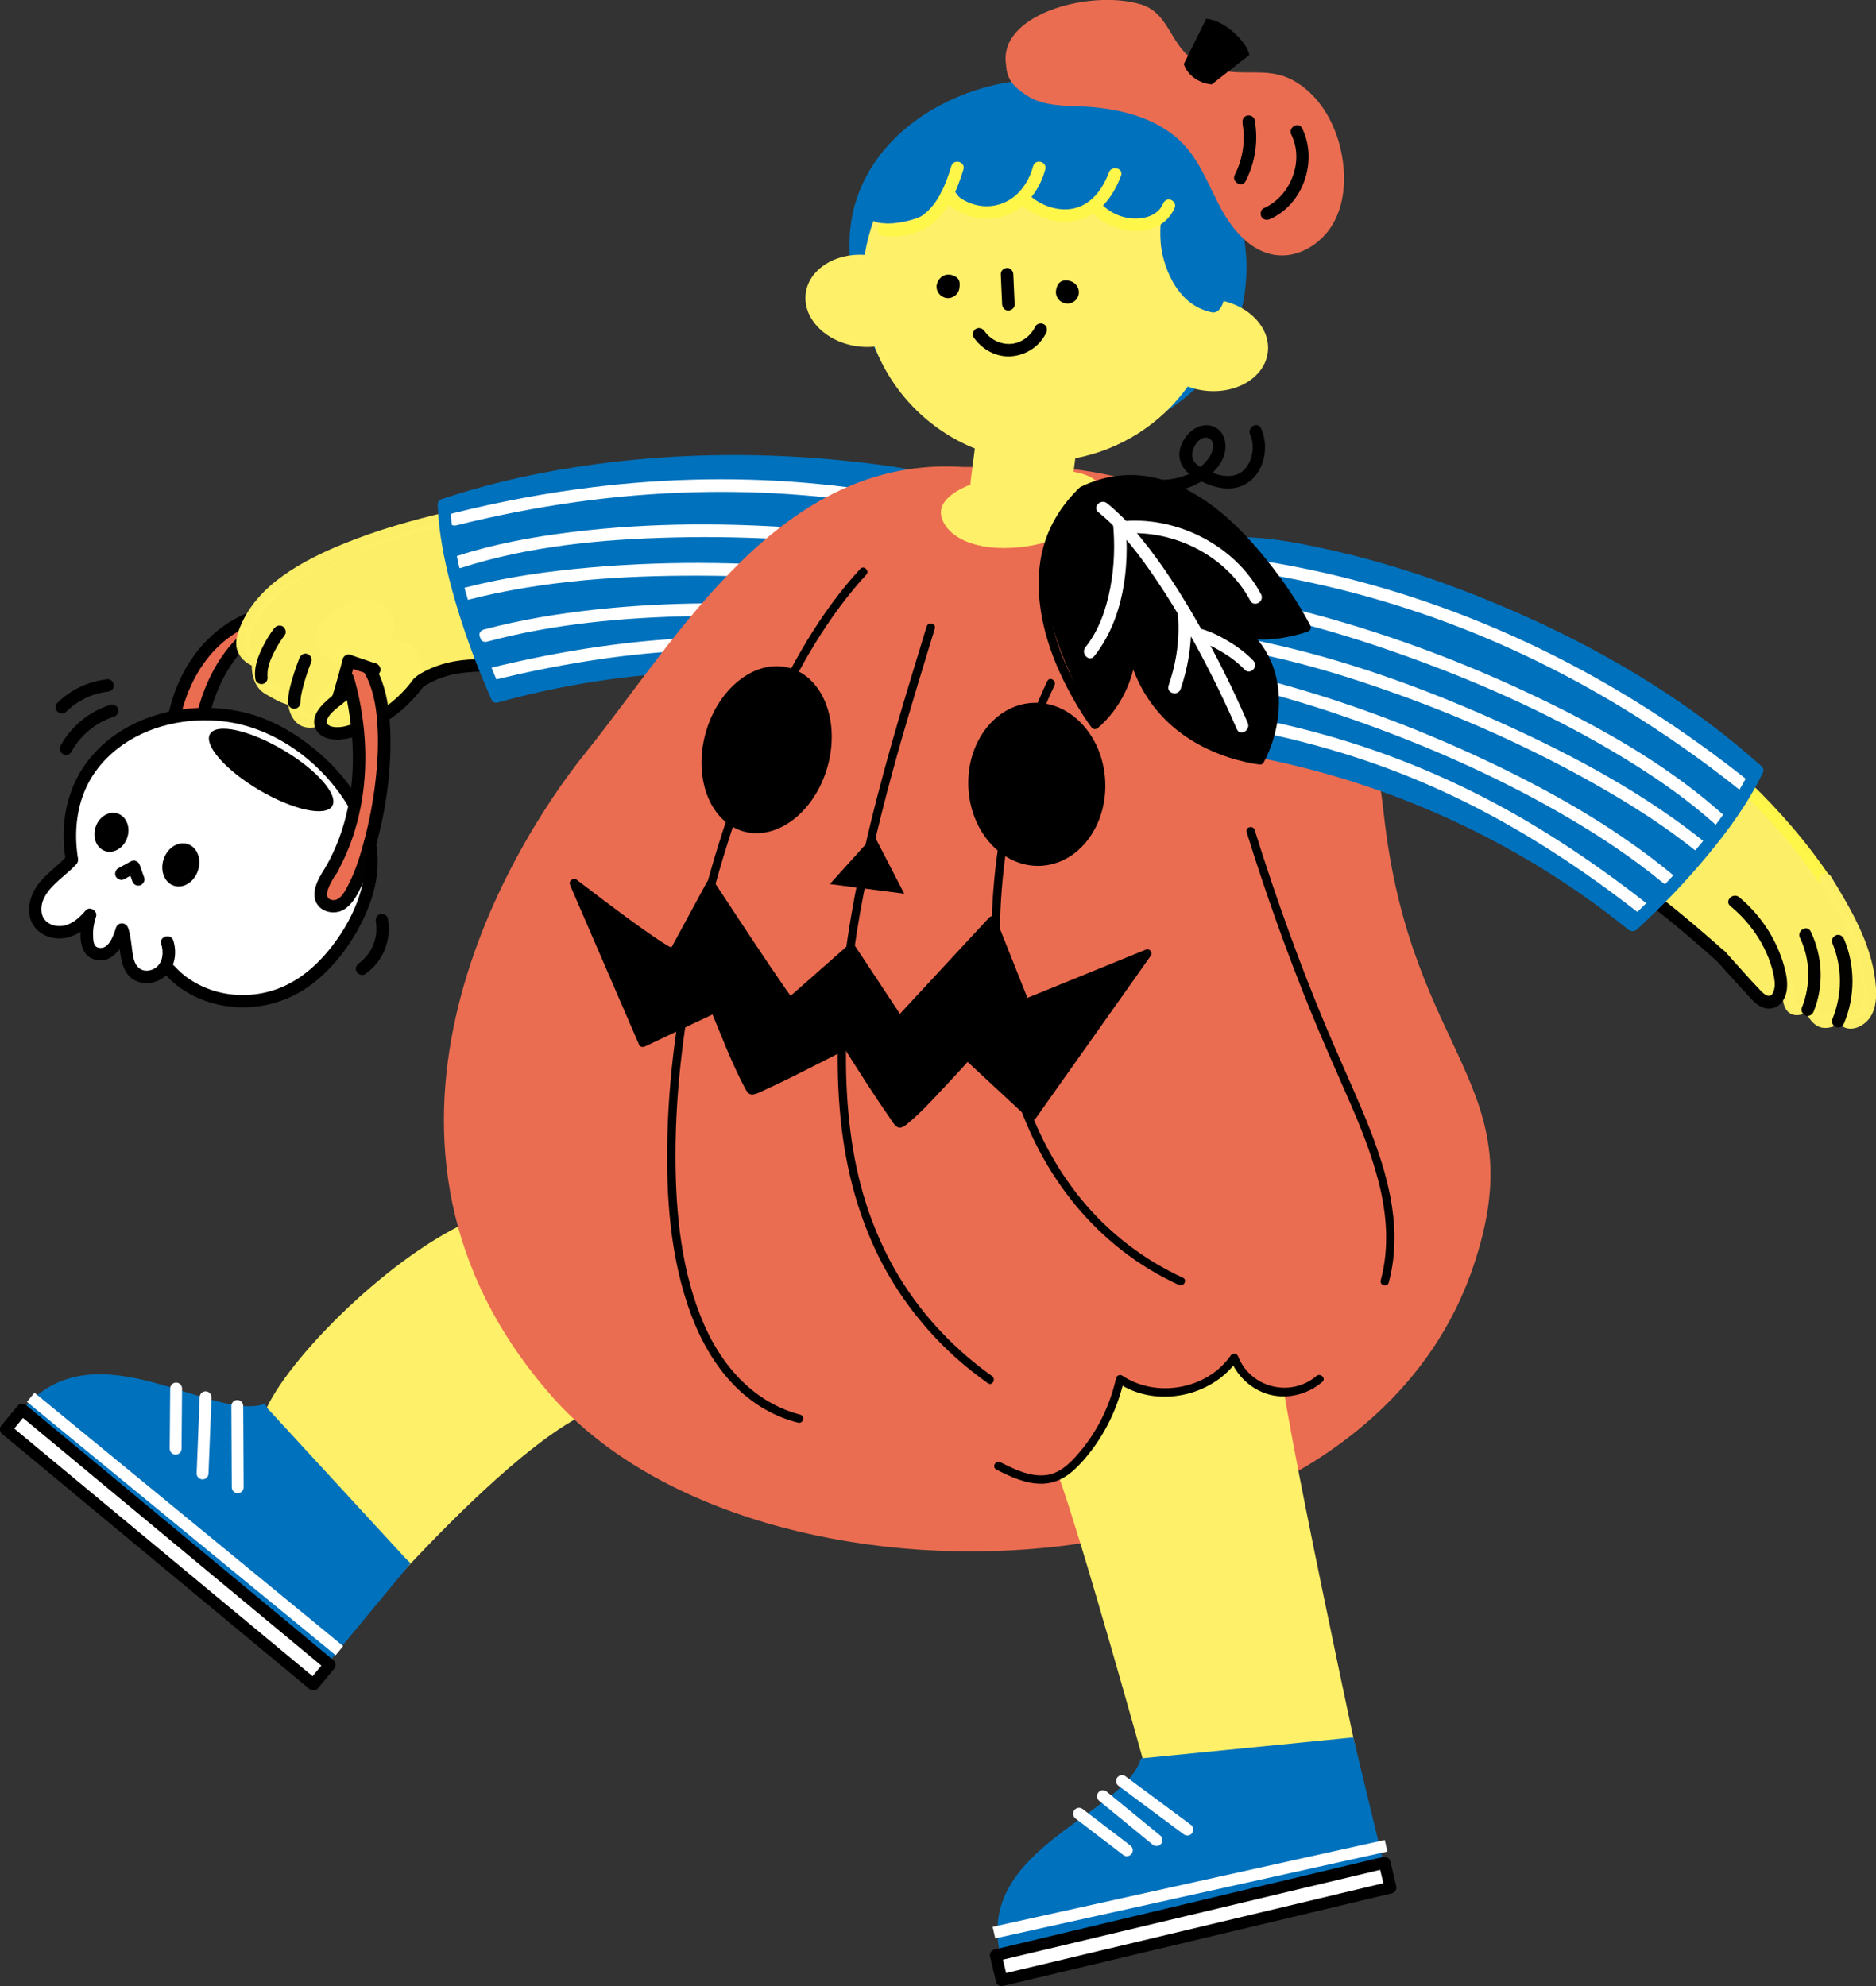 <?xml version="1.0" encoding="UTF-8"?>
<svg id="_レイヤー_2" data-name="レイヤー 2" xmlns="http://www.w3.org/2000/svg" viewBox="0 0 224.85 238.07">
  <rect x="0" y="0" width="224.85" height="238.07" fill="#333333" stroke="none"/>
  <defs>
    <style>
      .cls-1, .cls-2 {
        fill: #fff;
      }

      .cls-3, .cls-4 {
        fill: #fff069;
      }

      .cls-3, .cls-5 {
        opacity: .99;
      }

      .cls-2 {
        stroke: #000;
        stroke-linejoin: round;
      }

      .cls-2, .cls-6 {
        stroke-linecap: round;
      }

      .cls-2, .cls-6, .cls-7 {
        stroke-width: 1.42px;
      }

      .cls-6, .cls-7 {
        stroke: #fff;
      }

      .cls-6, .cls-7, .cls-8 {
        fill: none;
      }

      .cls-6, .cls-7, .cls-9 {
        stroke-miterlimit: 10;
      }

      .cls-10, .cls-9 {
        fill: #0071bc;
      }

      .cls-11 {
        fill: #fff64a;
      }

      .cls-12 {
        fill: #eb6d51;
      }

      .cls-9 {
        stroke: #0071bc;
      }
    </style>
  </defs>
  <g id="_レイヤー_11" data-name="レイヤー 11">
    <g>
      <g>
        <path class="cls-4" d="m57.83,145.76c-9.6,3.48-22.6,16.15-25.85,22.97-6.8,2.47-20.55-9.44-28.89.6l36.06,29.46s23.95-29.06,34.39-30.44"/>
        <path class="cls-9" d="m31.97,168.73c-6.51,2.48-20.55-9.44-28.89.6l36.06,29.46,9.7-11.73"/>
        <line class="cls-7" x1="3.68" y1="167.5" x2="40.68" y2="197.87"/>
        <line class="cls-6" x1="21.11" y1="166.45" x2="21.05" y2="173.66"/>
        <line class="cls-6" x1="24.64" y1="167.5" x2="24.28" y2="176.63"/>
        <line class="cls-6" x1="28.44" y1="168.54" x2="28.49" y2="178.29"/>
        <path class="cls-8" d="m61.22,144.05c-21.35,10.12-29.25,24.67-29.25,24.67-5.69,1.35-20.55-9.44-28.89.6l36.06,29.46s22.08-28.12,33.08-29.55"/>
        <rect class="cls-2" x="-3.84" y="183.92" width="47.9" height="3.07" transform="translate(123.1 29.92) rotate(39.7)"/>
      </g>
      <path class="cls-1" d="m39.08,82.35c1.44-1.33,6.3-4.69,6.3-4.69,1.94-1.35,3.8-.95,4.71.67,1.13,1.99-.42,3.81-1.23,4.18-2.99,1.36-5.28,2.89-7.33,3.67-1.52.58-3.38,1.31-3.75.49-.37-.81-.28-2.85,1.31-4.32Z"/>
      <g>
        <g>
          <path class="cls-12" d="m26.43,80.07c-.83,1.72-.31,2.61-1.72,5.52-.13.26-1.89,1.07-2.15,1.21-.24.13-1.04,0-1.87.06.71-4.25,3.02-8.22,6.37-10.94.79-.64,1.65-1.22,2.61-1.57.57-.21,1.18-.33,1.78-.43.62-.11,1.37-.15,1.73.36-.24.18-5.74,3.72-6.75,5.79Z"/>
          <path d="m21.59,86.16c.8-3.73,2.64-7.31,5.73-9.65,2.91-2.2,6.63-3.04,10.15-1.94,1.85.58,3.51,1.71,4.59,3.34.53.8,1.83.05,1.3-.76-2.21-3.34-6.31-4.88-10.22-4.52-4.21.39-7.87,2.95-10.21,6.41-1.37,2.02-2.27,4.34-2.78,6.72-.2.94,1.24,1.34,1.45.4h0Z"/>
          <path d="m25.09,85.81c.91-3.6,2.72-7.28,5.82-9.48,3.38-2.4,8.15-2.93,11.65-.5.79.55,1.54-.75.76-1.3-3.15-2.19-7.12-2.22-10.61-.86-3.07,1.19-5.43,3.62-7.01,6.47-.92,1.65-1.59,3.43-2.05,5.26-.24.94,1.21,1.34,1.45.4h0Z"/>
        </g>
        <g>
          <path class="cls-1" d="m29.2,86.16c-3.38-.54-9.08-.55-12.15.97-2.6,1.3-5.33,3.89-6.79,6.4-1.76,3.03-2.32,6.27-1.5,9.68-7.1,4.2-4.33,11.27,1.82,6.69-1.24,6.91,3.65,3.64,4.18,1.38.04,5.43,4.01,8.61,5.26,2.76.47,2.94,4.19,5.05,6.31,5.66,4.4,1.27,7.92.57,11.11-2.73,1.81-1.87,5.86-8.1,6.68-10.54.46-1.38-.11-6.04-.17-7.5-.13-3.33-9.55-11.95-14.76-12.78Z"/>
          <g>
            <path d="m8.08,102.54c-1.13,1.27-2.6,2.21-3.6,3.6-.87,1.21-1.33,2.91-.72,4.33.58,1.33,2.01,2.06,3.43,2.03,1.67-.03,3.1-1.07,4.14-2.3l-1.25-.73c-.54,1.64-.96,4.94,1.26,5.55s3.46-1.65,4.02-3.4h-1.45c.73,2.07.12,5.26,2.76,6.11,1.17.38,2.58-.06,3.39-.98.96-1.09,1.13-2.64.72-3.99-.28-.92-1.73-.53-1.45.4s.24,2.11-.58,2.78c-.62.51-1.58.61-2.18.03-.53-.52-.64-1.38-.73-2.08-.12-.9-.19-1.81-.49-2.67-.25-.69-1.21-.73-1.45,0-.28.87-.88,2.77-2.18,2.36-.55-.17-.55-.95-.56-1.42-.03-.79.1-1.54.35-2.28.23-.69-.77-1.31-1.25-.73-.76.9-1.75,1.79-2.99,1.86-1.05.06-2.12-.51-2.28-1.62-.36-2.55,2.73-4.18,4.15-5.78.64-.72-.42-1.78-1.06-1.06h0Z"/>
            <path d="m9.34,102.87c-.41-2.6-.26-5.29.69-7.76.81-2.11,2.25-3.95,4.02-5.34,3.61-2.84,8.53-3.86,13.03-3.26,6.02.81,11.48,4.91,14.59,10.04.88,1.46,1.57,3.03,1.94,4.7.32,1.48.24,3.02-.09,4.49-.71,3.22-2.42,6.26-4.59,8.73-2.05,2.32-4.55,4.05-7.64,4.61s-6.18-.06-8.68-1.77c-.63-.43-1.19-.94-1.71-1.51-.65-.71-1.71.35-1.06,1.06,2.27,2.49,5.56,3.79,8.9,3.89s6.58-1.04,9.16-3.18c2.74-2.27,4.86-5.36,6.19-8.64s1.63-6.66.4-9.98c-1.34-3.61-3.85-6.75-6.81-9.17-2.41-1.97-5.14-3.55-8.17-4.32-4.95-1.25-10.52-.6-14.9,2.1-2.14,1.32-3.98,3.15-5.2,5.36-1.33,2.42-1.89,5.19-1.77,7.94.03.81.13,1.61.26,2.41.15.95,1.6.55,1.45-.4h0Z"/>
          </g>
          <g>
            <ellipse cx="13.35" cy="99.76" rx="2.37" ry="2" transform="translate(-85.46 80.64) rotate(-71.42)"/>
            <ellipse cx="21.67" cy="103.66" rx="2.63" ry="2.17" transform="translate(-83.49 91.19) rotate(-71.42)"/>
            <ellipse cx="32.5" cy="92.29" rx="2.8" ry="8.5" transform="translate(-63.51 73.43) rotate(-59.48)"/>
            <path d="m14.93,105.37c.5-.27,1-.54,1.49-.81l-1.1-.45c.18.5.35,1,.53,1.5.07.19.17.35.34.45.16.09.4.13.58.08.36-.12.66-.53.52-.92-.18-.5-.35-1-.53-1.5-.08-.23-.21-.39-.43-.49s-.45-.08-.67.04c-.5.27-1,.54-1.49.81-.34.19-.48.69-.27,1.03.23.35.66.47,1.03.27h0Z"/>
          </g>
        </g>
        <path d="m8.56,90.11c1.1-1.99,2.94-3.51,5.08-4.19.39-.12.63-.52.52-.92-.1-.38-.54-.65-.92-.52-2.52.8-4.69,2.56-5.97,4.88-.2.35-.09.82.27,1.03s.83.09,1.03-.27h0Z"/>
        <path d="m7.93,85.32c1.33-1.32,3.14-2.2,4.96-2.4.4-.05.75-.31.75-.75,0-.37-.34-.8-.75-.75-2.27.25-4.39,1.23-6.02,2.84-.69.68.37,1.74,1.06,1.06h0Z"/>
        <path d="m45.04,110.5c.08.4.1.92.05,1.41,0,.08-.01.13-.04.26-.02.13-.05.25-.08.37-.07.26-.15.52-.25.77-.33.81-.98,1.65-1.71,2.16-.33.23-.48.66-.27,1.03.19.33.69.5,1.03.27,2.13-1.48,3.21-4.12,2.72-6.67-.08-.4-.55-.63-.92-.52-.42.11-.6.52-.52.92h0Z"/>
      </g>
      <g class="cls-5">
        <path class="cls-4" d="m32.76,71.09c12.52-7.7,34.16-13.18,46.77-15.1,7.86-1.2,9.18,1.68,10.16,6.58h0c.98,4.9-.38,10.5-9.56,11.9,0,0-22.44,4.81-28.71,7.07-9.64,8.79-12.71,6.53-19.28.99-1.17-.99-.86-3.4-2.6-4.12-1.44-3.18,3.22-7.31,3.22-7.31Z"/>
        <path class="cls-3" d="m88.37,55.47l20.27,2.19c5.64.61,9.71,5.67,9.1,11.31l-.13,1.22c-.61,5.64-5.67,9.71-11.31,9.1l-20.27-2.19c-5.64-.61-9.71-5.67-9.1-11.31l.13-1.22c.61-5.64,5.65-8.98,11.31-9.1Z"/>
      </g>
      <g class="cls-5">
        <path d="m64.97,78.22c-2.93.52-5.86.64-8.82.85-2.19.15-4.17.69-6.04,1.86-.82.51-.07,1.81.76,1.3,1.77-1.1,3.58-1.55,5.65-1.67,2.98-.17,5.91-.35,8.86-.88.95-.17.55-1.62-.4-1.45h0Z"/>
        <path class="cls-4" d="m53.54,61.38c-4.19.99-8.35,2.17-12.33,3.79-2.53,1.03-5.03,2.23-7.26,3.82s-4.11,3.57-5.16,6.14c-.39.97-.7,1.99-.28,3.01.38.92,1.29,1.61,2.25,1.84l-.55-.72c-.16,1.48.25,3.17,1.62,3.94.76.43,3.81,2.42,4.11.55l-1.47-.2c0,.98.2,2.03.83,2.81.84,1.05,2.17,1.05,3.32.56.38-.16.64-.49.52-.92-.09-.35-.55-.68-.92-.52-.64.27-1.4.5-1.84-.17-.33-.5-.4-1.17-.41-1.76,0-.81-1.33-1.06-1.47-.2-.04.19.04.11.24-.26.23-.05.27-.07.13-.06,0,0-.18-.06-.27-.09-.26-.09-.5-.22-.74-.34-.48-.25-1.03-.49-1.47-.81-.72-.51-.75-1.73-.67-2.53.03-.32-.26-.65-.55-.72-.06-.01-.12-.03-.18-.05-.05-.02-.18-.07-.06-.02-.09-.04-.18-.08-.26-.13-.35-.19-.66-.44-.8-.84-.23-.66.13-1.35.38-1.96.07-.16.06-.15.03-.08.04-.08.07-.17.11-.25.09-.19.18-.38.28-.57.24-.45.51-.87.81-1.28.14-.19.03-.04.17-.22.11-.13.22-.26.33-.39.23-.26.47-.52.72-.76.6-.59,1.24-1.12,1.9-1.6,2-1.45,4.24-2.58,6.51-3.54,4.13-1.75,8.48-2.97,12.84-4,.94-.22.54-1.67-.4-1.45h0Z"/>
        <path d="m44.32,79.72c-1.18,1.28-2.67,2.25-4.03,3.33-1.18.94-3.11,2.37-2.54,4.11.49,1.49,2.38,1.66,3.69,1.42,1.71-.32,3.43-1.16,4.88-2.1,1.78-1.14,3.29-2.61,4.53-4.31.57-.78-.73-1.53-1.3-.76-1.15,1.59-2.63,2.95-4.31,3.97-.84.51-1.72.95-2.64,1.29-.75.27-1.54.55-2.35.5-.5-.03-1.27-.2-1.06-.86.25-.78,1.27-1.48,1.88-1.98,1.43-1.17,3.04-2.19,4.3-3.55.66-.71-.4-1.77-1.06-1.06h0Z"/>
        <g>
          <path class="cls-12" d="m41.81,82.13c1.97,3.78,1.73,11.8.44,16.85-.88,3.44-5.32,8.5-2.95,9.51,5.05,2.14,6.89-16.22,6.82-18.25-.1-2.74.05-4.8-1.05-7.31-.61-1.39-.56-2.16-1.67-3.2s-2.46.75-1.59,2.41Z"/>
          <path d="m40.93,81.45c.5,1.51.8,3.1,1.02,4.67.51,3.57.48,7.28-.28,10.82-.52,2.47-1.4,4.83-2.65,7.02-.48.84.82,1.6,1.3.76,3.75-6.6,4.23-14.65,2.52-21.94-.14-.58-.28-1.15-.47-1.72-.3-.91-1.75-.52-1.45.4h0Z"/>
          <path d="m43.66,80.63c1.01,1.75,1.39,3.82,1.55,5.82.19,2.43.07,4.89-.22,7.31s-.72,4.66-1.32,6.93c-.45,1.72-.97,3.45-1.76,5.05-.36.72-1.01,2.25-2.01,2.16-1.73-.16.25-2.92.63-3.5.53-.81-.77-1.57-1.3-.76-.76,1.17-1.97,2.92-1.4,4.4.51,1.3,2.25,1.68,3.38,1,.98-.59,1.57-1.68,2.05-2.67.43-.89.78-1.81,1.1-2.75,1.69-5.02,2.59-10.54,2.42-15.83-.09-2.69-.46-5.55-1.83-7.92-.48-.84-1.78-.08-1.3.76h0Z"/>
        </g>
        <path d="m35.88,78.9c-.25.63-.48,1.28-.68,1.93-.34,1.09-.68,2.25-.69,3.39,0,.41.35.75.75.75s.75-.34.75-.75c0-.12,0-.24.02-.36,0-.06.01-.11.02-.17.01-.15-.02.14,0-.06.04-.28.1-.56.16-.83.13-.55.28-1.09.45-1.63.2-.63.42-1.26.66-1.87.15-.38-.16-.82-.52-.92-.43-.12-.77.15-.92.52h0Z"/>
        <path class="cls-4" d="m46.79,76.46c-.5,1.2-1.33,2.23-2.61,2.48-1.46.28-2.6.92-3.84.54-1.06-.33-2.07-1.07-2.39-2.14-.27-.91.01-1.92.56-2.69s1.34-1.34,2.16-1.82c.88-.51,1.83-.94,2.84-1.03s2.09.18,2.8.91c.59.61.87,1.48.9,2.33.04,1.15-.49,2.45-.42,1.42Z"/>
        <path d="m32.83,75.36c-.48.63-.9,1.32-1.26,2.03-.64,1.24-1.19,2.65-.95,4.07.07.4.56.62.92.52.42-.12.59-.52.52-.92-.01-.09-.01-.08,0,.02,0-.04,0-.08,0-.12,0-.06,0-.12,0-.18,0-.15.01-.29.03-.44-.02.19.02-.09.02-.12.01-.06.03-.13.04-.19.04-.15.08-.31.12-.46s.1-.3.16-.46c.02-.06.05-.13.08-.19.03-.08.03-.09,0-.01.02-.04.04-.08.06-.13.12-.28.26-.55.4-.82.34-.64.73-1.27,1.17-1.85.24-.32.05-.84-.27-1.03-.38-.22-.78-.05-1.03.27h0Z"/>
      </g>
      <path class="cls-10" d="m120.25,61.07c4.93,6.89,1.63,21.55-9.65,21.73-4.48.07-33.44-5.93-51.66,1.09-2.95-7.67-5.39-15.02-5.52-22.8,9.14-4.6,26.08-5.73,34.95-5.61,7.93.11,23.66.5,31.88,5.59Z"/>
      <g>
        <path class="cls-1" d="m115.7,80.42c-7.17-1.99-14.51-3.34-21.94-3.83s-14.67-.11-21.94.93c-4.42.63-8.81,1.51-13.15,2.57-.94.23-.54,1.68.4,1.45,7.43-1.81,14.98-3.09,22.62-3.51,7.17-.39,14.37-.02,21.46,1.14,4.1.67,8.15,1.59,12.15,2.7.93.26,1.33-1.19.4-1.45h0Z"/>
        <path class="cls-1" d="m120.37,76.35c-7.4-1.98-15.08-3-22.71-3.57-8.71-.65-17.5-.65-26.19.28-4.54.49-9.07,1.23-13.49,2.41-.93.25-.54,1.7.4,1.45,8.02-2.15,16.38-2.91,24.66-3.06s16.85.35,25.16,1.57c3.96.58,7.9,1.33,11.77,2.37.93.25,1.33-1.2.4-1.45h0Z"/>
        <path class="cls-1" d="m122.8,73.31c-3.02-1.37-6.26-2.24-9.49-2.94-4.24-.93-8.55-1.54-12.87-1.99-9.81-1.03-19.77-1.21-29.61-.36-5.1.44-10.2,1.16-15.17,2.44-.93.24-.54,1.69.4,1.45,9.04-2.33,18.54-2.93,27.84-2.9s18.42.7,27.42,2.49c3.63.72,7.33,1.59,10.71,3.12.87.4,1.64-.9.76-1.3h0Z"/>
        <path class="cls-1" d="m123.35,68.09c-8.49-2.66-17.41-3.97-26.26-4.69-9.5-.76-19.13-.78-28.6.39-4.61.57-9.2,1.4-13.62,2.83-.92.29-.52,1.74.4,1.45,8.19-2.63,16.95-3.44,25.51-3.64,9.5-.22,19.06.39,28.44,1.94,4.64.77,9.26,1.76,13.75,3.17.92.29,1.32-1.16.4-1.45h0Z"/>
        <path class="cls-1" d="m122.18,62.89c-7.76-2.43-15.76-4.05-23.85-4.85-9.06-.9-18.22-.75-27.26.36-5.66.69-11.26,1.75-16.79,3.13-.94.23-.54,1.68.4,1.45,9.42-2.35,19.06-3.75,28.77-3.98,8.56-.21,17.15.48,25.56,2.11,4.32.84,8.58,1.92,12.78,3.24.92.29,1.32-1.16.4-1.45h0Z"/>
      </g>
      <g>
        <path class="cls-10" d="m110.22,81.64c-13.03-3.01-26.59-3.45-39.79-1.33-3.74.6-7.43,1.41-11.08,2.43-.93.26-.53,1.71.4,1.45,12.69-3.52,26.02-4.54,39.1-3.02,3.69.43,7.35,1.08,10.98,1.92.94.22,1.34-1.23.4-1.45h0Z"/>
        <path class="cls-10" d="m60.2,83.08c-1.59-3.59-2.97-7.29-4.08-11.05s-1.99-7.59-2.16-11.49c-.04-.96-1.54-.97-1.5,0,.17,4.04,1.07,8.03,2.21,11.89s2.59,7.7,4.23,11.41c.39.88,1.68.12,1.3-.76h0Z"/>
        <path class="cls-10" d="m121.02,59.38c-2.41-1.04-4.98-1.69-7.54-2.26-3.82-.84-7.7-1.42-11.59-1.83-10.06-1.07-20.29-1.01-30.33.33-6.29.84-12.52,2.18-18.55,4.19-.91.3-.52,1.75.4,1.45,10.34-3.45,21.25-4.98,32.13-5.18,8.75-.16,17.59.46,26.18,2.2,1.69.34,3.38.73,5.04,1.21.66.19,1.31.39,1.95.61.49.17,1.21.44,1.54.58.88.38,1.64-.91.76-1.3h0Z"/>
        <path class="cls-10" d="m110.02,83.11c3.14.17,6.23-.85,8.58-2.95,3.5-3.14,5.28-8.29,5.07-12.92-.12-2.67-.86-5.38-2.39-7.6-.55-.79-1.85-.04-1.3.76,2.67,3.87,2.75,9.05,1.1,13.33-1.24,3.21-3.49,6.15-6.84,7.31-1.36.47-2.79.64-4.23.56-.96-.05-.96,1.45,0,1.5h0Z"/>
      </g>
      <path class="cls-12" d="m66.16,167.4c-26.67-30.26-5.39-65.47,3.99-77.12,11.23-13.96,23.34-35.73,45.3-34.3h10.45c12.58.82,36.21,7.3,39.95,41.54,3.23,29.57,18.28,32.29,10.67,54.48-14.03,40.92-85.73,43.37-110.36,15.41Z"/>
      <g>
        <path class="cls-4" d="m126.7,176.41c3.1,8.55,10.68,35.92,10.68,35.92-2.33,5.36-19.89,10.77-16.87,23.46l45.21-11.15s-9.91-45.45-11.9-58.27c-11.34-14.68-27.44.61-27.13,10.04"/>
        <path class="cls-10" d="m136.75,210.79c-1.93,6.69-19.89,10.77-16.87,23.46l45.84-11.4-3.52-14.58"/>
        <line class="cls-7" x1="119.13" y1="231.67" x2="166.13" y2="221.26"/>
        <line class="cls-6" x1="129.33" y1="217.42" x2="135.06" y2="221.8"/>
        <line class="cls-6" x1="132.19" y1="215.32" x2="138.61" y2="220.58"/>
        <line class="cls-6" x1="134.48" y1="213.51" x2="142.31" y2="219.32"/>
        <path class="cls-8" d="m126.7,176.41c1.86,7.64,10.05,34.38,10.05,34.38-2.33,5.36-19.89,10.77-16.87,23.46l45.21-11.15s-10.2-43.88-11.27-56.74"/>
        <rect class="cls-2" x="119.06" y="228.79" width="47.9" height="3.07" transform="translate(-49.49 39.42) rotate(-13.4)"/>
      </g>
      <g class="cls-5">
        <path class="cls-4" d="m215.04,100.29c-13.3-14.87-19.92-17.55-31.07-23.74-6.95-3.86-9.19-1.61-11.81,2.64h0c-2.62,4.25-3.3,9.97,4.82,14.48,0,0,17.5,10.18,24.46,16.61,5.97,5.52,12.08,10.45,20.88,6.76,2.95-1.24-2.55-11.47-7.27-16.76Z"/>
        <rect class="cls-4" x="217.1" y="114.67" width="2.56" height="7.59" rx=".88" ry=".88" transform="translate(-15.21 33.87) rotate(-8.57)"/>
        <rect class="cls-4" x="218.7" y="112.32" width="4.67" height="9.93" rx="1.62" ry="1.62" transform="translate(-17.77 42.56) rotate(-10.58)"/>
        <rect class="cls-4" x="213.98" y="113.54" width="2.88" height="7.59" rx="1" ry="1" transform="translate(-15.08 33.41) rotate(-8.57)"/>
        <path class="cls-4" d="m212.73,115.33c-.89-1.75-4.28-6.59-4.28-6.59-1.35-1.94-3.23-2.21-4.65-1.02-1.75,1.47-.93,3.71-.3,4.35,2.33,2.32,3.94,4.54,5.6,6,1.23,1.08,2.72,2.4,3.35,1.77.63-.63,1.26-2.58.28-4.51Z"/>
        <path class="cls-3" d="m175.86,72.99l-19.77-5c-5.5-1.39-11.08,1.94-12.47,7.44l-.3,1.19c-1.39,5.5,1.94,11.08,7.44,12.47l19.77,5c5.5,1.39,11.08-1.94,12.47-7.44l.3-1.19c1.39-5.5-2.18-10.38-7.44-12.47Z"/>
      </g>
      <g class="cls-5">
        <path class="cls-11" d="m153.79,68.72c10.02,1.3,19.83,4.35,28.97,8.64s17.55,9.71,24.88,16.51c3.86,3.58,7.39,7.53,10.35,11.89.54.79,1.84.04,1.3-.76-5.51-8.1-12.84-14.86-20.88-20.4-8.53-5.89-17.99-10.48-27.87-13.62-5.46-1.74-11.07-3.01-16.75-3.75-.95-.12-.95,1.38,0,1.5h0Z"/>
        <path d="m190.84,103.23c2.48,1.9,5.01,3.76,7.47,5.68s5,4.1,7.41,6.25c.72.64,1.78-.42,1.06-1.06-2.45-2.18-4.94-4.32-7.53-6.34s-5.11-3.88-7.66-5.83c-.77-.59-1.51.72-.76,1.3h0Z"/>
        <path class="cls-4" d="m218.14,105.83c1.84,3.02,3.72,6.12,4.66,9.56.42,1.53.83,3.44.43,5.02-.15.6-.57,1.18-1.19,1.37-.5.15-.53-.19-.51-.64.04-.98-1.41-.94-1.5,0,.02-.16-.1.07-.2.15-.13.1-.29.17-.44.24-.19.08-.57.24-.76.19-.52-.14-1-1.25-.88-1.74.18-.78-1.01-1.39-1.37-.58-.12.28-.73,1.03-1.07.78-.12-.09-.17-.79-.19-1.01-.09-.91-.06-2.08-.91-2.65s-1.56.76-.76,1.3c-.13-.09.04.3.07.43.05.3.07.62.1.92.06.59.1,1.26.42,1.78.9,1.5,3.08.49,3.64-.79l-1.37-.58c-.3,1.31.62,3.28,2.01,3.6,1.25.28,3.09-.71,3.22-2.04h-1.5c-.04.79.21,1.61.96,1.99.67.34,1.47.17,2.09-.19,1.91-1.12,1.9-3.48,1.67-5.42-.55-4.56-2.96-8.61-5.31-12.46-.5-.82-1.8-.07-1.3.76h0Z"/>
        <path d="m215.74,112.42c1.26,2.63,1.3,5.71.21,8.41-.15.38.17.82.52.92.43.12.77-.15.92-.52,1.24-3.08,1.07-6.58-.36-9.56-.42-.87-1.71-.11-1.3.76h0Z"/>
        <path d="m219.6,113c1.23,2.96,1.23,6.25,0,9.22-.16.37.17.82.52.92.43.12.77-.15.92-.52,1.32-3.17,1.32-6.85,0-10.01-.16-.37-.5-.64-.92-.52-.35.1-.68.55-.52.92h0Z"/>
        <path d="m205.73,115.16c1.36,1.5,2.71,3.01,4.08,4.49.55.6,1.2,1.19,2.06,1.25.64.05,1.26-.23,1.66-.72.85-1.05.76-2.54.46-3.78-.38-1.61-1.03-3.17-1.88-4.59-.97-1.61-2.21-3.06-3.66-4.26-.74-.61-1.81.45-1.06,1.06,2.63,2.16,4.71,5.31,5.27,8.72.09.54.09,1.23-.18,1.72-.38.69-1.02.15-1.42-.26-1.47-1.52-2.85-3.14-4.28-4.7-.65-.72-1.71.35-1.06,1.06h0Z"/>
      </g>
      <path class="cls-10" d="m148.9,65.15c-7.31,4.29-10.24,19.03,0,23.78,4.06,1.88,32.97,8.16,46.77,21.97,5.81-5.81,11.02-11.54,14.3-18.6-5.95-5.08-21.9-15.39-30.06-18.88-7.29-3.12-21.51-7.72-31.01-8.27Z"/>
      <g>
        <path class="cls-1" d="m145.47,86.75c7.22,1.14,14.34,2.92,21.18,5.49s13.25,5.89,19.35,9.8c3.73,2.39,7.32,4.98,10.8,7.71.75.59,1.82-.46,1.06-1.06-6.08-4.79-12.5-9.16-19.37-12.76-6.42-3.37-13.19-6.05-20.18-7.97-4.09-1.13-8.25-2-12.45-2.66-.94-.15-1.35,1.3-.4,1.45h0Z"/>
        <path class="cls-1" d="m142.92,81.11c7.45,1.25,14.74,3.46,21.82,6.07,8.09,2.98,15.99,6.58,23.42,10.96,3.91,2.3,7.69,4.83,11.19,7.72.74.61,1.81-.45,1.06-1.06-6.49-5.36-13.87-9.6-21.45-13.23s-15.64-6.75-23.79-9.12c-3.9-1.13-7.85-2.11-11.86-2.78-.94-.16-1.35,1.29-.4,1.45h0Z"/>
        <path class="cls-1" d="m142.35,77.36c3.25,0,6.49.58,9.66,1.27,4.16.91,8.25,2.11,12.28,3.47,9.2,3.1,18.18,7,26.64,11.76,4.39,2.47,8.68,5.19,12.6,8.36.74.6,1.81-.45,1.06-1.06-7.35-5.95-15.83-10.51-24.42-14.4s-17.37-7.15-26.48-9.29c-3.7-.87-7.52-1.61-11.34-1.61-.97,0-.97,1.5,0,1.5h0Z"/>
        <path class="cls-1" d="m143.83,72.37c8.71,1.09,17.27,3.58,25.5,6.57,8.83,3.21,17.47,7.14,25.49,12.04,3.89,2.38,7.66,5.01,11.04,8.09.71.65,1.78-.41,1.06-1.06-6.46-5.89-14.23-10.35-22.07-14.14-8.63-4.18-17.67-7.61-26.92-10.13-4.63-1.26-9.34-2.27-14.1-2.87-.96-.12-.95,1.38,0,1.5h0Z"/>
        <path class="cls-1" d="m147.06,68.13c7.91.99,15.71,2.81,23.26,5.38,8.53,2.91,16.72,6.81,24.41,11.51,4.79,2.93,9.4,6.17,13.79,9.67.75.6,1.82-.46,1.06-1.06-7.7-6.14-16.01-11.5-24.87-15.8-7.8-3.79-16-6.76-24.44-8.8-4.35-1.05-8.76-1.84-13.21-2.4-.96-.12-.95,1.38,0,1.5h0Z"/>
      </g>
      <g>
        <path class="cls-10" d="m149.58,90.58c12.97,2.37,25.42,7.26,36.54,14.35,3.12,1.99,6.14,4.16,9.02,6.49.74.6,1.81-.45,1.06-1.06-10.41-8.4-22.42-14.74-35.23-18.59-3.61-1.08-7.28-1.96-10.99-2.64-.94-.17-1.35,1.27-.4,1.45h0Z"/>
        <path class="cls-10" d="m196.2,111.42c2.96-2.73,5.76-5.64,8.34-8.74s4.95-6.33,6.69-9.94c.42-.87-.87-1.63-1.3-.76-1.72,3.55-4.07,6.78-6.6,9.8s-5.29,5.9-8.2,8.58c-.71.66.35,1.71,1.06,1.06h0Z"/>
        <path class="cls-10" d="m148.9,65.9c2.54,0,5.03.42,7.51.91,3.77.73,7.49,1.72,11.16,2.87,9.54,2.98,18.77,7.04,27.35,12.17,5.37,3.22,10.48,6.87,15.14,11.05.72.64,1.78-.42,1.06-1.06-8.24-7.38-17.79-13.2-27.85-17.76-8.1-3.67-16.6-6.66-25.31-8.48-2.96-.62-6.03-1.19-9.06-1.2-.97,0-.97,1.5,0,1.5h0Z"/>
        <path class="cls-10" d="m149.98,89.14c-2.66-.99-4.86-2.98-5.97-5.61-1.67-3.94-1.19-8.87.74-12.62,1.06-2.04,2.56-3.89,4.53-5.12.82-.51.07-1.81-.76-1.3-4.05,2.52-6.46,7.24-6.9,11.91-.39,4.14.53,8.55,3.61,11.51,1.24,1.19,2.73,2.07,4.35,2.67.91.34,1.3-1.11.4-1.45h0Z"/>
      </g>
      <path class="cls-9" d="m102.33,28.59c.46-12.26,13.83-19.97,26.37-18.43,12.54,1.54,21.51,12.51,20.04,24.5s-12.38,18.06-25.37,18.93-21.47-13.65-21.04-25Z"/>
      <g id="_グループ_顔" data-name="&amp;lt;グループ&amp;gt;顔">
        <path class="cls-4" d="m146.28,36.01c1.19-11.57-7.05-22.03-18.65-23.52-11.6-1.49-22.21,6.57-23.98,18.06-3.6-.23-6.71,1.75-7.08,4.62-.39,3.01,2.41,5.85,6.24,6.35.69.09,1.36.09,2.01.03,2.12,5.49,6.45,9.97,12.02,12.21l-.48,3.73c-.03.2-.04.4-.04.59-2.48.99-3.96,2.36-3.45,3.99.87,2.76,5.03,4.22,10.31,3.4,5.28-.82,8.71-3.75,8.8-6.36.05-1.39-1.29-2.2-3.31-2.55l.21-1.63c5.46-1.03,10.29-4.14,13.48-8.59.61.23,1.26.39,1.95.48,3.83.49,7.26-1.55,7.64-4.57.37-2.86-2.14-5.57-5.69-6.25Z"/>
        <path d="m112.27,34.18c.1-.75.93-1.6,2.03-1.13.7.3.79.72.69,1.48s-.79,1.29-1.54,1.19-1.29-.79-1.19-1.54Z"/>
        <path d="m126.57,34.84c.1-.75.48-1.27,1.24-1.23,1.01.06,1.58.82,1.49,1.58s-.79,1.29-1.54,1.19-1.29-.79-1.19-1.54Z"/>
        <path d="m119.95,32.87l.16,3.61c.02.39.33.77.75.75.39-.02.77-.33.75-.75l-.16-3.61c-.02-.39-.33-.77-.75-.75-.39.02-.77.33-.75.75h0Z"/>
        <path d="m116.71,40.45c1,1.47,2.76,2.42,4.55,2.26s3.36-1.22,4.13-2.81c.18-.36.1-.81-.27-1.03-.33-.19-.85-.1-1.03.27-.53,1.1-1.59,1.94-2.83,2.07s-2.55-.47-3.26-1.52c-.23-.33-.66-.48-1.03-.27-.33.19-.5.69-.27,1.03h0Z"/>
      </g>
      <g>
        <path class="cls-10" d="m139.12,29.15c-.33-4.26,1-5.93,2.54-6.76,3.5-1.89,3.88,2.64,4.87,6.79s.43,8.61-1.29,8.26c-4.53-.92-5.96-6.18-6.12-8.29Z"/>
        <path class="cls-10" d="m104.34,25.32c-1.37,2.53,7.63,1.87,10.01-2.53,1.17,1.86,3.52,4.13,9.51,1.02,1.22,3.49,8.35,1.39,8.35,1.39,0,0,3.72,2.95,7.77.17s4.5-5.06,4.19-5.4c-3.33-3.63-8.09-6.4-13.37-7.62-5.28-1.22-11.05-.85-15.83,1.14-3,1.25-8.61,8.12-10.62,11.84Z"/>
        <g>
          <path class="cls-11" d="m105.91,28.28c1.57.14,3.17,0,4.6-.7,1.53-.74,2.67-2.09,3.47-3.55.64-1.17,1.1-2.44,1.49-3.72.28-.93-1.17-1.32-1.45-.4-.62,2.09-1.54,4.44-3.28,5.78-1.41,1.08-3.07,1.24-4.82,1.09-.96-.08-.96,1.42,0,1.5h0Z"/>
          <path class="cls-11" d="m112.96,23.89c1.77,1.86,4.4,2.74,6.92,2.14,2.8-.66,4.67-3.03,5.4-5.72.26-.93-1.19-1.33-1.45-.4-.6,2.2-2.06,4.13-4.36,4.67-2.01.48-4.06-.29-5.46-1.76-.67-.7-1.73.36-1.06,1.06h0Z"/>
          <path class="cls-11" d="m122.4,24.52c1.69,1.49,3.98,2.32,6.24,1.99,2.91-.43,4.75-2.83,5.72-5.44.34-.91-1.11-1.3-1.45-.4-.77,2.08-2.24,4.06-4.58,4.38-1.74.24-3.58-.45-4.88-1.59-.72-.63-1.79.42-1.06,1.06h0Z"/>
          <path class="cls-11" d="m130.93,25.48c2.52,2.74,8.21,3.36,9.88-.62.16-.37-.17-.83-.52-.92-.43-.12-.77.15-.92.52-.52,1.24-1.95,1.74-3.24,1.74-1.55,0-3.08-.64-4.13-1.78-.66-.71-1.71.35-1.06,1.06h0Z"/>
        </g>
      </g>
      <path class="cls-12" d="m120.95,5.05c-1,3.87.13,5.09,2.11,6.39s4.53,1.23,6.9,1.34c4.47.22,9.2,1.46,12.16,4.82,1.92,2.18,2.9,5.01,4.31,7.56s3.56,5.01,6.44,5.41c2.73.38,5.47-1.31,6.86-3.68s1.6-5.29,1.15-8.01c-.59-3.59-2.41-7.12-5.5-9.02-3.84-2.35-6.96-.01-11.71-2.33-3.46-1.69-3.32-5.9-6.91-7-6.26-1.9-17.89,1.35-16.04,7.84"/>
      <g>
        <path d="m68.76,105.86l8.27,19.16,8.62-4.08s3.96,9.59,4.4,9.77c.46.2,11.42-5.51,11.42-5.51,0,0,5.96,9.4,6.32,9.48.69.17,8.13-8.09,8.13-8.09l7.77,7.21,13.79-19.49-14.65,5.97-3.96-9.93-11.12,12-5.76-8.71-7.31,6.44c-.19.2-9.56-14.14-9.56-14.14l-4.45,8.21c-.53.49-11.91-8.33-11.91-8.33"/>
        <path d="m68.33,106.11c2.42,5.6,4.84,11.2,7.26,16.8.34.79.68,1.57,1.02,2.36.11.26.47.28.68.18,2.87-1.36,5.75-2.72,8.62-4.08l-.73-.3c1.3,3.13,2.51,6.37,4.11,9.37.23.43.45.85,1.01.75s1.09-.41,1.59-.64c1.92-.87,3.81-1.83,5.7-2.79,1.39-.7,2.77-1.41,4.15-2.13l-.68-.18c1.8,2.84,3.59,5.69,5.52,8.45.26.37.56.97.97,1.2.48.27,1-.22,1.34-.5,1.51-1.24,2.84-2.73,4.17-4.14,1.09-1.16,2.18-2.33,3.24-3.52h-.71c2.59,2.4,5.18,4.8,7.77,7.21.25.23.6.17.79-.1,1.55-2.2,3.11-4.39,4.66-6.59l7.43-10.5,1.7-2.41c.24-.34-.17-.9-.56-.73-4.27,1.74-8.55,3.48-12.82,5.22-.61.25-1.22.5-1.83.75l.62.35c-1.15-2.9-2.31-5.79-3.46-8.69l-.49-1.24c-.13-.33-.56-.52-.84-.22-3.24,3.5-6.49,7-9.73,10.5-.46.5-.92,1-1.39,1.5l.79.1c-1.92-2.9-3.84-5.81-5.76-8.71-.19-.28-.54-.32-.79-.1-1.33,1.17-2.66,2.34-3.98,3.51l-2.53,2.23c-.22.19-.48.38-.67.59-.03.03-.1.07-.12.11.09-.24.62-.1.65-.03,0-.03-.06-.04-.07-.07-.07-.17-.19-.24-.34-.44-.22-.3-.43-.59-.63-.89-.59-.85-1.18-1.71-1.76-2.57-1.38-2.05-2.75-4.12-4.11-6.18-.84-1.28-1.68-2.55-2.52-3.83-.2-.3-.68-.35-.86,0-.7,1.3-1.4,2.59-2.11,3.89l-1.52,2.81-.53.98c-.04.08-.29.4-.27.5-.02-.11.42-.17.43-.19-.01.02-.26-.1-.13-.04-.23-.11-.46-.23-.68-.36-.73-.43-1.43-.92-2.13-1.4-1.81-1.26-3.57-2.57-5.33-3.89-.8-.6-1.59-1.2-2.38-1.81-.24-.18-.48-.37-.72-.55-.07-.06-.15-.11-.22-.17-.1-.07.09.07.01,0-.5-.39-1.22.31-.71.71,2.8,2.17,5.62,4.31,8.52,6.34.75.53,1.51,1.05,2.29,1.53.38.23.92.63,1.39.62s.67-.58.86-.95l1.39-2.56c.9-1.66,1.79-3.31,2.69-4.97h-.86c2.14,3.27,4.29,6.54,6.47,9.78.61.91,1.22,1.81,1.85,2.71.37.53.73,1.12,1.16,1.6.37.41.71.29,1.08-.04l2.15-1.9c1.65-1.45,3.29-2.9,4.94-4.36l-.79-.1c1.92,2.9,3.84,5.81,5.76,8.71.17.26.56.35.79.1,3.24-3.5,6.49-7,9.73-10.5.46-.5.92-1,1.39-1.5l-.84-.22c1.15,2.9,2.31,5.79,3.46,8.69l.49,1.24c.09.23.34.46.62.35,4.27-1.74,8.55-3.48,12.82-5.22.61-.25,1.22-.5,1.83-.75l-.56-.73c-1.55,2.2-3.11,4.39-4.66,6.59-2.48,3.5-4.95,7-7.43,10.5l-1.7,2.41.79-.1c-2.59-2.4-5.18-4.8-7.77-7.21-.19-.18-.52-.21-.71,0-2.15,2.39-4.32,4.8-6.67,7-.25.23-.5.47-.77.68-.09.07-.14.11-.23.17-.04.02-.08.04-.11.07-.1.09-.05-.02-.02.02-.03-.05.09.03.21.04.07,0,.11.12.1.05-.01-.05-.12-.14-.15-.18-.1-.12-.3-.41-.43-.6-1.11-1.58-2.16-3.21-3.21-4.84-.8-1.23-1.59-2.47-2.38-3.71-.15-.24-.44-.31-.68-.18-2.89,1.5-5.78,2.99-8.72,4.4-.66.31-1.31.64-1.99.9-.09.04-.45.1-.51.17.05-.06.48.08.37.11-.03,0,0,0,.01.02-.01-.07-.11-.18-.15-.24-.89-1.55-1.54-3.27-2.24-4.9-.63-1.46-1.25-2.93-1.86-4.41-.13-.31-.42-.45-.73-.3-2.87,1.36-5.75,2.72-8.62,4.08l.68.18c-2.42-5.6-4.84-11.2-7.26-16.8-.34-.79-.68-1.57-1.02-2.36-.25-.59-1.12-.08-.86.5h0Z"/>
      </g>
      <ellipse cx="91.88" cy="89.86" rx="10.18" ry="7.58" transform="translate(-19.61 153.79) rotate(-74.19)"/>
      <ellipse cx="124.27" cy="94.01" rx="8.21" ry="9.78" transform="translate(-4.54 6.33) rotate(-2.86)"/>
      <polygon points="104.75 100.11 99.46 105.98 108.38 107.13 104.75 100.11"/>
      <path class="cls-12" d="m126.87,176.9c2.5-.89,7.2-8.63,7.36-11.57,3.39,2.57,10.16,1.99,13.68-2.58,3.65,5.93,9.78,4.5,12.52.46,1.82-2.68.99-6.51-1.12-8.98s-5.19-3.84-8.23-4.97c-4.82-1.78-9.9-3.14-15.02-2.84-3.82.22-7.58,1.38-10.86,3.34-2.98,1.78-5.6,4.26-7.22,7.34s-3.9,6.53-2.89,9.85c1.06,3.45,3.43,12.93,11.78,9.94Z"/>
      <path d="m119.38,176.15c1.71.86,3.58,1.76,5.55,1.71s3.39-1.13,4.63-2.48c2.55-2.78,4.32-6.23,5.15-9.91l-.73.3c4.55,3.06,11.25,1.73,14.37-2.76l-.91-.12c.8,2.04,2.49,3.66,4.61,4.26,2.25.63,4.68.01,6.44-1.49.49-.42-.22-1.12-.71-.71-3.07,2.61-7.9,1.43-9.37-2.33-.16-.41-.66-.49-.91-.12-2.82,4.06-8.92,5.14-13,2.4-.26-.18-.67,0-.73.3-.74,3.31-2.26,6.43-4.48,9-1.09,1.27-2.36,2.52-4.12,2.65-1.86.14-3.65-.75-5.26-1.56-.57-.29-1.08.57-.5.86h0Z"/>
      <path d="m141.89,7.68l2.68-5.43c2.49.22,4.98,3.04,5.17,4.34l-4.51,3.53c-1.42-.13-2.86-.99-3.34-2.44Z"/>
      <g>
        <path d="m137.48,58.92c2.65.31,5.44-.15,7.51-1.93.84-.72,1.62-1.71,1.83-2.82.22-1.17-.12-2.47-1.27-2.99-2.08-.95-4.35,1.49-4.19,3.53.13,1.6,1.55,2.51,2.87,3.11,1.39.64,2.98,1.02,4.47.48,2.69-.98,3.58-4.53,2.44-6.96-.41-.87-1.7-.11-1.3.76.65,1.38.26,3.51-1,4.46-.87.65-2.04.58-3.02.29s-2.3-.82-2.81-1.72c-.54-.96.71-3.18,1.91-2.58.69.34.49,1.4.2,1.95-.35.67-.93,1.26-1.54,1.7-1.77,1.28-4.01,1.48-6.13,1.24-.96-.11-.95,1.39,0,1.5h0Z"/>
        <path d="m135.64,57.42c-2.24.13-4.75.47-6.41,1.97s-3.17,4.4-3.96,7.5c-1.64,6.43,5.97,20.01,5.97,20.01,0,0,3.86-3.74,4.43-8.93,3.05,11.96,15.36,13.18,15.36,13.18,0,0,4.8-8.79-1.96-15.64,3.31,1.57,7.48-.41,7.48-.41,0,0-10.86-18.25-20.91-17.68Z"/>
        <path d="m129.39,58.46c-2.01,1.93-3.55,4.31-4.31,7.01-.68,2.42-.73,4.96-.38,7.44.6,4.23,2.36,8.29,4.56,11.93.48.79.98,1.58,1.54,2.32.2.27.52.33.79.1,2.65-2.25,4.4-5.83,4.58-9.28l-.98.13c.93,4.02,3.19,7.5,6.54,9.91,2.24,1.62,4.88,2.73,7.57,3.33.57.13,1.15.24,1.73.3.17.02.35-.11.43-.25,1.83-3.38,2.45-7.88,1.12-11.52-.65-1.77-1.74-3.3-3.12-4.57l-.61.79c1.47.77,3.24.62,4.82.37,1.04-.17,2.08-.41,3.08-.76.31-.11.45-.44.3-.73-1.44-2.77-3.26-5.39-5.2-7.82-3.34-4.18-7.62-8.32-12.92-9.76-3.18-.86-6.45-.48-9.4.96-.58.28-.07,1.15.5.86,2.51-1.22,5.3-1.62,8.03-1.01s4.97,1.92,7.05,3.55c3.82,2.97,6.9,6.89,9.46,10.96.56.9,1.12,1.81,1.61,2.75l.3-.73c-.86.29-1.75.51-2.64.68-1.41.26-3.16.51-4.49-.19-.48-.25-1.04.38-.61.79,2.21,2.03,3.47,4.72,3.53,7.72.04,2.08-.41,4.15-1.18,6.07-.15.37-.31.73-.49,1.08l.43-.25s-.08,0-.08,0c-.06-.08-.03,0-.14-.02-.31-.05-.62-.1-.93-.17-1.05-.22-2.09-.52-3.1-.89-2.97-1.1-5.7-2.9-7.68-5.4-1.46-1.85-2.42-4.03-2.94-6.32-.13-.57-.95-.41-.98.13-.16,3.2-1.83,6.49-4.28,8.57l.79.1c-1.44-1.9-2.61-4.05-3.61-6.21-1.9-4.14-3.18-8.91-2.31-13.47.58-3.02,2.13-5.68,4.34-7.8.47-.45-.24-1.15-.71-.71h0Z"/>
        <g>
          <path class="cls-1" d="m131.63,61.39c2.84,2.29,5.08,5.31,7.1,8.32,2.43,3.62,4.57,7.43,6.53,11.32,1.06,2.1,2.05,4.23,2.99,6.39.38.88,1.67.12,1.3-.76-1.72-3.97-3.64-7.86-5.78-11.62s-4.36-7.29-7.04-10.57c-1.22-1.49-2.53-2.92-4.04-4.14-.74-.6-1.81.45-1.06,1.06h0Z"/>
          <path class="cls-1" d="m133.39,62.6c.26,2.62.18,5.29-.32,7.88s-1.36,5.08-2.98,7.12c-.59.75.46,1.82,1.06,1.06,3.49-4.39,4.28-10.63,3.73-16.06-.1-.95-1.6-.96-1.5,0h0Z"/>
          <path class="cls-1" d="m134.76,63.96c5.97-.47,12.24,2.67,15.09,8.04.45.85,1.75.1,1.3-.76-3.08-5.8-9.92-9.29-16.38-8.78-.96.08-.96,1.58,0,1.5h0Z"/>
          <path class="cls-1" d="m141.14,73.3c.33,3.03-.1,6.01-1.08,8.89-.31.92,1.14,1.31,1.45.4,1.01-2.99,1.47-6.14,1.13-9.29-.04-.4-.31-.75-.75-.75-.37,0-.79.34-.75.75h0Z"/>
          <path class="cls-1" d="m143.27,76.75c1.12.28,2.13.77,3.12,1.36s1.97,1.3,2.78,2.16c.66.7,1.72-.36,1.06-1.06-.89-.94-1.97-1.73-3.08-2.39s-2.25-1.21-3.48-1.51c-.94-.23-1.34,1.21-.4,1.45h0Z"/>
        </g>
      </g>
      <path d="m103.12,68.18c-4.85,5.25-8.4,11.68-11.34,18.15-3.56,7.82-6.26,16.03-8.26,24.38-1.99,8.34-3.31,16.89-3.53,25.47-.18,7.16.32,14.64,2.84,21.41,1.99,5.33,5.46,10.18,10.89,12.33.62.25,1.27.45,1.92.62s.89-.8.27-.96c-5.46-1.43-9.24-5.65-11.47-10.68-2.79-6.32-3.47-13.5-3.48-20.34,0-8.36,1.12-16.72,2.9-24.88,1.81-8.28,4.32-16.44,7.63-24.24,2.82-6.65,6.22-13.26,10.85-18.85.48-.58.97-1.14,1.48-1.69.44-.47-.27-1.18-.71-.71h0Z"/>
      <path d="m111.07,75.08c-1.81,5.94-3.64,11.87-5.25,17.86-1.73,6.4-3.23,12.87-4.22,19.43-.97,6.38-1.47,12.87-1.05,19.32s1.68,12.24,4.24,17.85,6.62,10.8,11.57,14.74c.67.53,1.35,1.04,2.04,1.54.52.37,1.02-.49.5-.86-5.19-3.7-9.5-8.52-12.42-14.2s-4.25-11.39-4.8-17.41c-.58-6.32-.23-12.71.63-18.98.88-6.47,2.3-12.86,3.95-19.18,1.56-5.98,3.36-11.9,5.16-17.81.21-.67.41-1.35.62-2.02.19-.62-.78-.88-.96-.27h0Z"/>
      <path d="m125.52,81.65c-2.25,4.81-3.91,9.89-5.02,15.08s-1.72,10.87-1.66,16.35.75,10.85,2.24,16.05,3.6,9.73,6.68,13.88,7.09,7.68,11.71,10.12c.6.32,1.2.61,1.81.9.58.27,1.09-.59.5-.86-4.7-2.17-8.84-5.34-12.12-9.33s-5.55-8.51-7.11-13.32-2.46-10.29-2.66-15.56.21-10.77,1.2-16.06,2.44-10.22,4.52-15.03c.25-.58.51-1.15.78-1.72s-.59-1.09-.86-.5h0Z"/>
      <path d="m149.42,99.76c2.26,7.28,4.82,14.47,7.7,21.53,1.39,3.41,2.88,6.77,4.36,10.14s2.85,6.7,3.75,10.23c.99,3.87,1.31,7.91.26,11.81-.17.62.8.89.96.27,1.89-7.05-.47-14.2-3.2-20.69-1.48-3.5-3.07-6.95-4.53-10.47s-2.88-7.15-4.19-10.77c-1.48-4.07-2.86-8.18-4.15-12.32-.19-.61-1.16-.35-.96.27h0Z"/>
      <path d="m41.6,79.94c.89.3,1.78.61,2.67.91l.38.13c.37.13.84-.15.92-.52.09-.42-.13-.79-.52-.92-.89-.3-1.78-.61-2.67-.91l-.38-.13c-.37-.13-.84.15-.92.52-.09.42.13.79.52.92h0Z"/>
      <path d="m41.08,79.01c-.34,1.28-.68,2.56-1.06,3.83-.05.17-.1.34-.16.5-.02.06-.04.12-.07.19-.07.19.07-.15.01-.03-.17.35-.11.83.27,1.03.33.18.85.11,1.03-.27.29-.61.45-1.3.64-1.95.22-.78.44-1.57.65-2.36.05-.18.1-.36.14-.54.1-.38-.13-.83-.52-.92s-.82.12-.92.52h0Z"/>
      <path d="m148.92,14.78c.37,2.09.04,4.29-.92,6.17-.44.86.86,1.62,1.3.76,1.16-2.27,1.53-4.82,1.08-7.33-.07-.4-.56-.62-.92-.52-.42.12-.6.52-.52.92h0Z"/>
      <path d="m154.77,16.13c1.58,3.21-.09,7.41-3.31,8.83-.37.17-.45.7-.27,1.03.22.38.66.43,1.03.27,4.01-1.77,5.76-7.01,3.85-10.88-.43-.87-1.72-.11-1.3.76h0Z"/>
    </g>
  </g>
</svg>